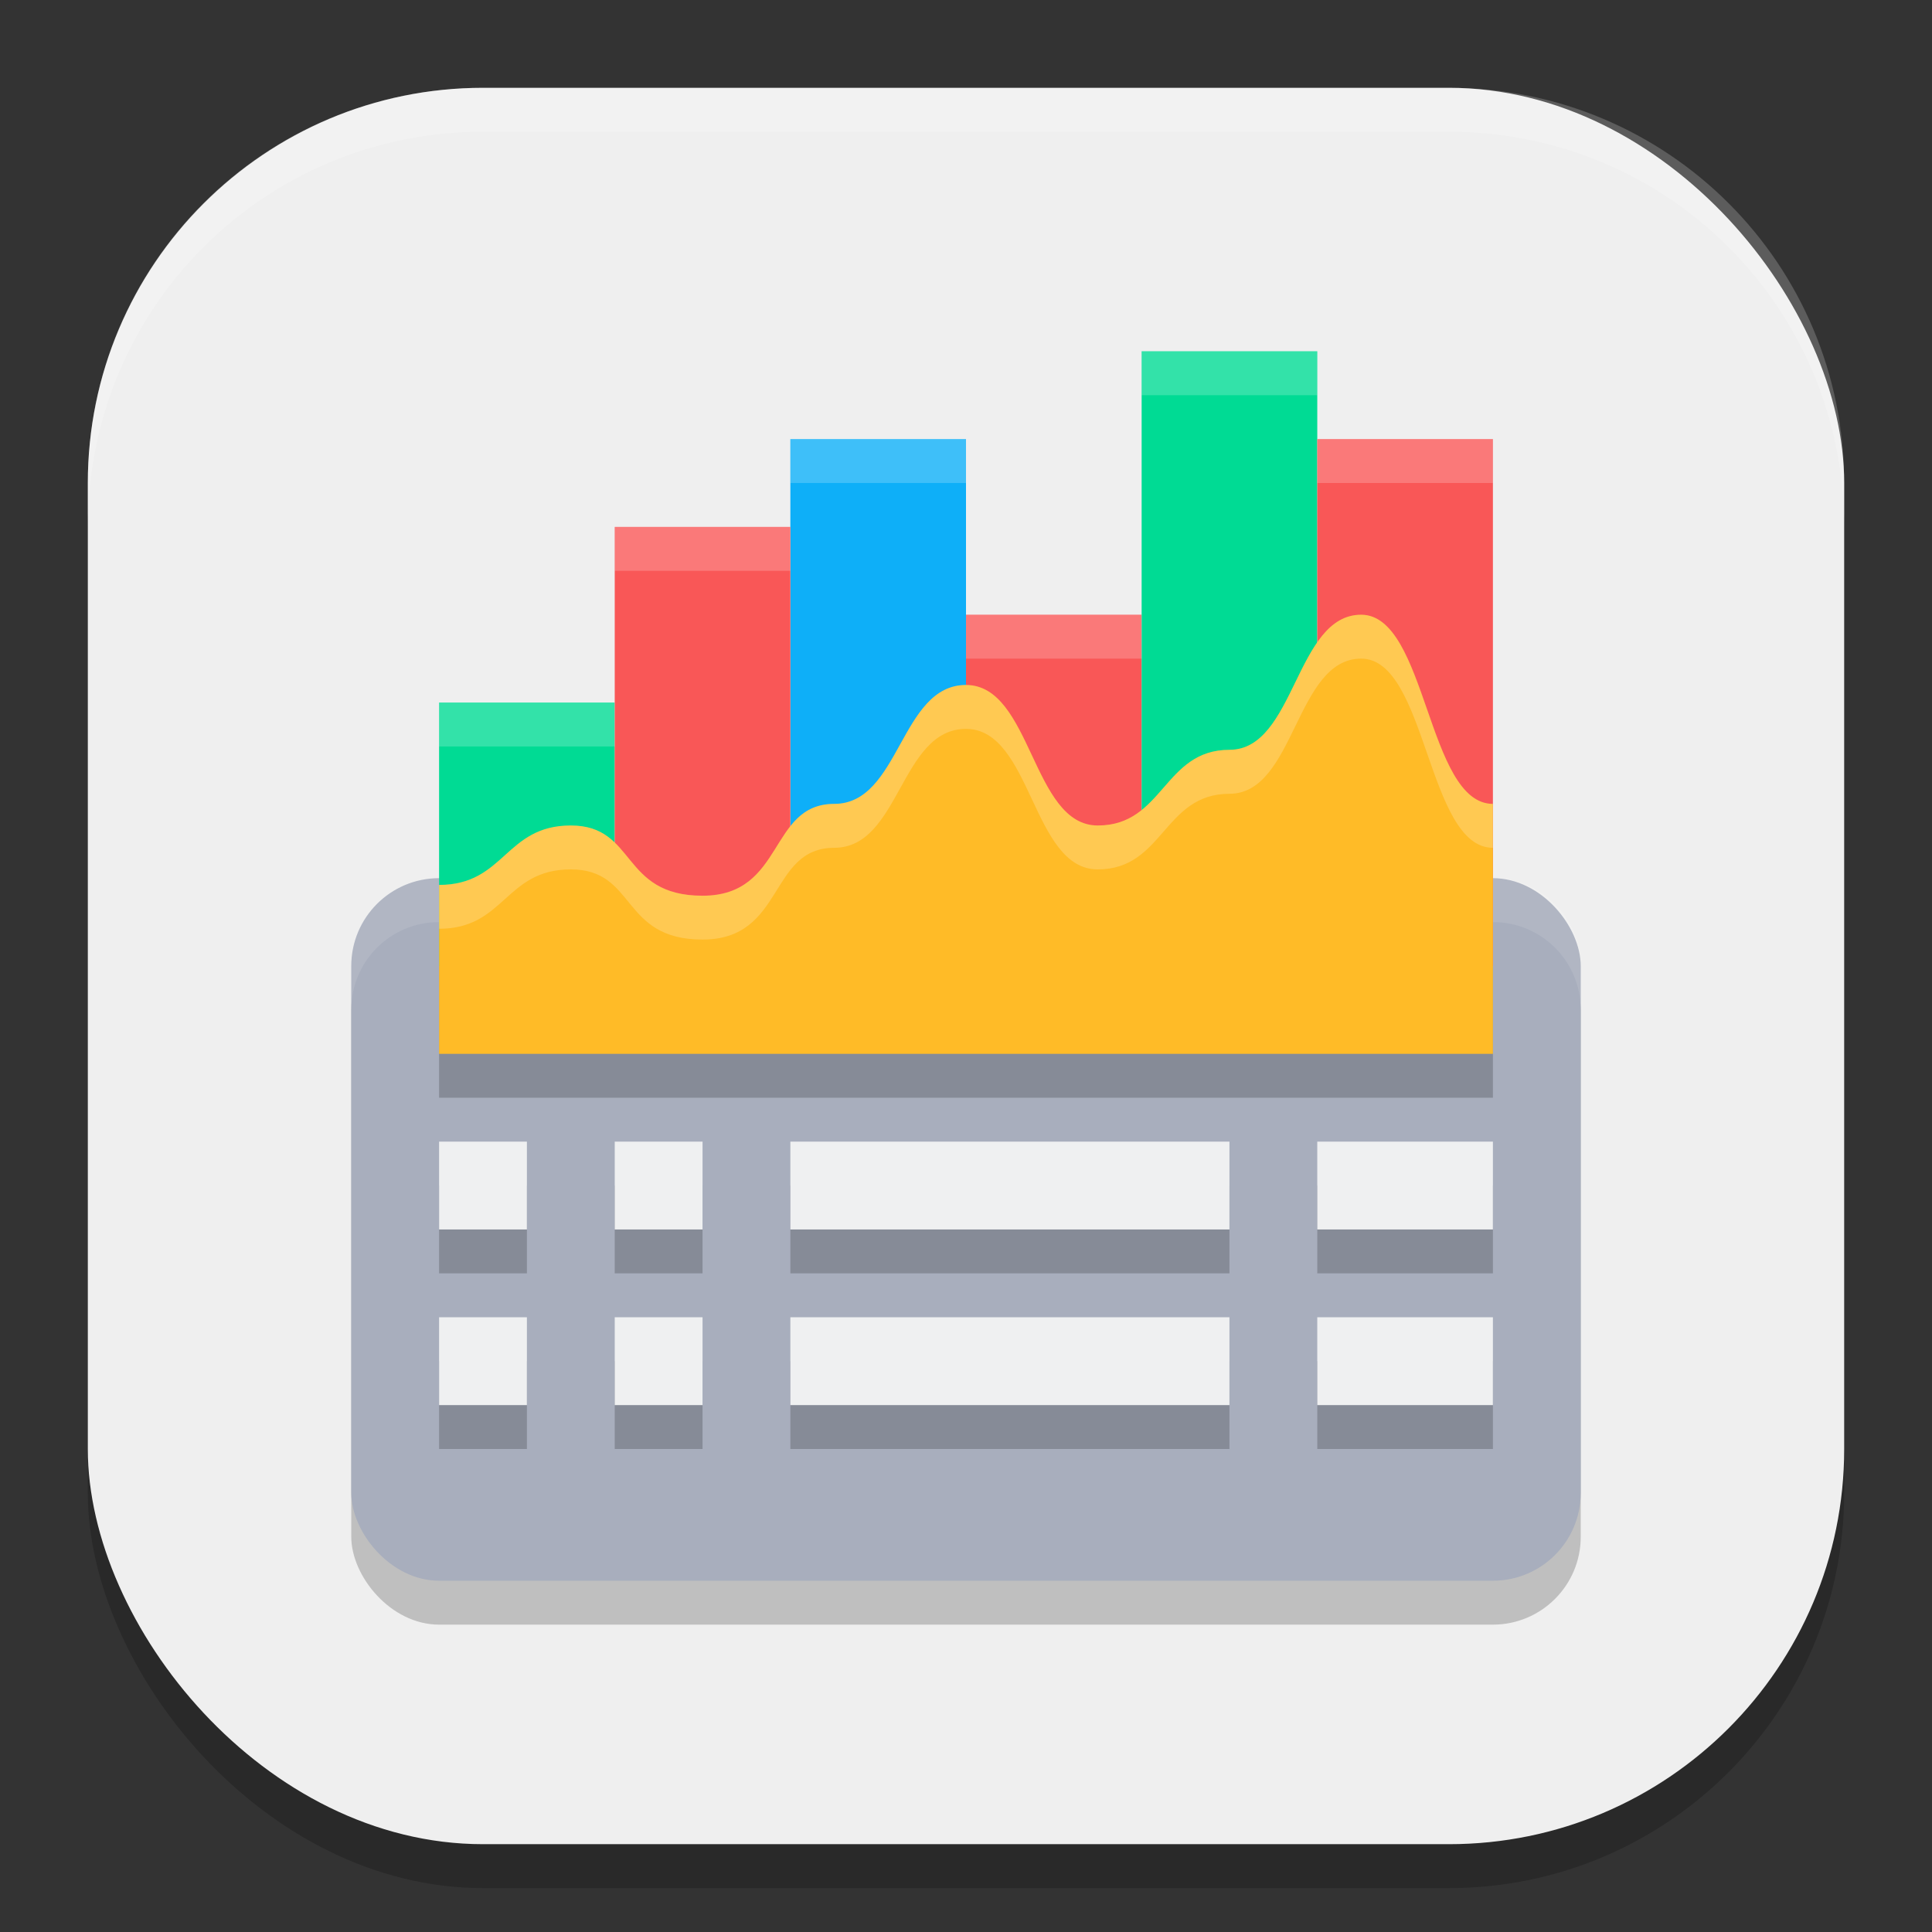 <?xml version="1.0" encoding="UTF-8" standalone="no"?>
<!-- Created with Inkscape (http://www.inkscape.org/) -->

<svg
   width="22"
   height="22"
   viewBox="0 0 22 22"
   version="1.1"
   id="svg5"
   inkscape:version="1.3 (0e150ed6c4, 2023-07-21)"
   sodipodi:docname="sheets.svg"
   xmlns:inkscape="http://www.inkscape.org/namespaces/inkscape"
   xmlns:sodipodi="http://sodipodi.sourceforge.net/DTD/sodipodi-0.dtd"
   xmlns="http://www.w3.org/2000/svg"
   xmlns:svg="http://www.w3.org/2000/svg">
  <rect x="0" y="0" width="22" height="22" fill="#333333" stroke="none"/>
  <sodipodi:namedview
     id="namedview7"
     pagecolor="#ffffff"
     bordercolor="#000000"
     borderopacity="0.25"
     inkscape:showpageshadow="2"
     inkscape:pageopacity="0.0"
     inkscape:pagecheckerboard="0"
     inkscape:deskcolor="#d1d1d1"
     inkscape:document-units="px"
     showgrid="false"
     inkscape:zoom="36.5"
     inkscape:cx="11"
     inkscape:cy="11"
     inkscape:window-width="1850"
     inkscape:window-height="1011"
     inkscape:window-x="70"
     inkscape:window-y="32"
     inkscape:window-maximized="1"
     inkscape:current-layer="svg5" />
  <defs
     id="defs2" />
  <rect
     style="opacity:0.2;fill:#000000;stroke-width:1.429;stroke-linecap:square"
     id="rect234"
     width="20"
     height="20"
     x="1"
     y="1.5"
     ry="4.5" />
  <rect
     style="fill:#efefef;fill-opacity:1;stroke-width:1.429;stroke-linecap:square"
     id="rect396"
     width="20"
     height="20"
     x="1"
     y="1"
     ry="4.5" />
  <rect
     style="opacity:0.2;fill:#000000;fill-opacity:1"
     id="rect3"
     width="14"
     height="8"
     x="4"
     y="10.5"
     ry="1" />
  <rect
     style="fill:#a8aebd;fill-opacity:1;stroke-width:1.528;stroke-linecap:round;stroke-linejoin:round;paint-order:stroke fill markers"
     id="rect14869"
     width="14"
     height="8"
     x="4"
     y="10"
     ry="1" />
  <path
     id="rect4"
     style="opacity:0.1;fill:#ffffff;fill-opacity:1"
     d="m 5,10 c -0.554,0 -1,0.446 -1,1 v 0.5 c 0,-0.554 0.446,-1 1,-1 h 12 c 0.554,0 1,0.446 1,1 V 11 c 0,-0.554 -0.446,-1 -1,-1 z" />
  <path
     d="M 5,12.5 V 10.577 C 5.75,10.577 5.75,9.9 6.5,9.9 7.25,9.9 7.062,10.7 8,10.7 8.938,10.7 8.75,9.654 9.5,9.654 10.25,9.654 10.25,8.3 11,8.3 c 0.75,0 0.75,1.6 1.5,1.6 C 13.25,9.9 13.25,9.038 14,9.038 14.75,9.038 14.75,7.5 15.5,7.5 c 0.75,0 0.75,2.154 1.5,2.154 V 12.5 Z"
     style="opacity:0.2;fill:#000000;fill-opacity:1;stroke-width:0.894"
     id="path524-7" />
  <path
     d="m 5,13.5 v 1 h 1 v -1 z m 2,0 v 1 h 1 v -1 z m 2,0 v 1 h 5 v -1 z m 6,0 v 1 h 2 v -1 z m -10,2 v 1 h 1 v -1 z m 2,0 v 1 h 1 v -1 z m 2,0 v 1 h 5 v -1 z m 6,0 v 1 h 2 v -1 z"
     style="opacity:0.2;fill:#000000;fill-opacity:1;stroke-width:1.155;stroke-linecap:round;stroke-linejoin:round;paint-order:stroke fill markers"
     id="path1-1" />
  <path
     d="m 5,13 v 1 h 1 v -1 z m 2,0 v 1 h 1 v -1 z m 2,0 v 1 h 5 v -1 z m 6,0 v 1 h 2 V 13 Z M 5,15 v 1 h 1 v -1 z m 2,0 v 1 h 1 v -1 z m 2,0 v 1 h 5 v -1 z m 6,0 v 1 h 2 v -1 z"
     style="fill:#eff0f1;fill-opacity:1;stroke-width:1.155;stroke-linecap:round;stroke-linejoin:round;paint-order:stroke fill markers"
     id="path1-9" />
  <rect
     style="fill:#00db94;fill-opacity:1;stroke-width:0.769;stroke-linecap:round;stroke-linejoin:round;paint-order:stroke fill markers"
     id="rect601"
     width="2"
     height="3"
     x="5"
     y="8" />
  <rect
     style="fill:#0eaff8;fill-opacity:1;stroke-width:3.919;stroke-linecap:round;stroke-linejoin:round;paint-order:stroke fill markers"
     id="rect603"
     width="2"
     height="6"
     x="9"
     y="5" />
  <rect
     style="fill:#f95757;fill-opacity:1;stroke-width:3.252;stroke-linecap:round;stroke-linejoin:round;paint-order:stroke fill markers"
     id="rect605"
     width="2"
     height="5"
     x="7"
     y="6" />
  <rect
     style="fill:#f95757;fill-opacity:1;stroke-width:2.798;stroke-linecap:round;stroke-linejoin:round;paint-order:stroke fill markers"
     id="rect607"
     width="2"
     height="4"
     x="11"
     y="7" />
  <rect
     style="fill:#00db94;fill-opacity:1;stroke-width:2.301;stroke-linecap:round;stroke-linejoin:round;paint-order:stroke fill markers"
     id="rect609"
     width="2"
     height="7"
     x="13"
     y="4" />
  <rect
     style="fill:#f95757;fill-opacity:1;stroke-width:0.913;stroke-linecap:round;stroke-linejoin:round;paint-order:stroke fill markers"
     id="rect1012"
     width="2"
     height="6"
     x="15"
     y="5" />
  <path
     d="M 5,12 V 10.077 C 5.75,10.077 5.75,9.4 6.5,9.4 c 0.75,0 0.562,0.8 1.5,0.8 0.938,0 0.75,-1.046 1.5,-1.046 0.75,0 0.75,-1.354 1.5,-1.354 C 11.75,7.8 11.75,9.4 12.5,9.4 13.25,9.4 13.25,8.538 14,8.538 14.75,8.538 14.75,7 15.5,7 16.25,7 16.25,9.154 17,9.154 V 12 Z"
     style="fill:#ffbb27;fill-opacity:1;stroke-width:0.894"
     id="path524" />
  <path
     id="path1"
     style="opacity:0.2;fill:#ffffff;fill-opacity:1;stroke-width:0.894"
     d="m 15.5,7 c -0.75,0 -0.75,1.539 -1.5,1.539 -0.75,0 -0.75,0.861 -1.5,0.861 -0.75,0 -0.75,-1.6 -1.5,-1.6 -0.75,10e-8 -0.75,1.354 -1.5,1.354 -0.75,0 -0.562,1.045 -1.5,1.045 -0.937,0 -0.75,-0.799 -1.5,-0.799 -0.75,0 -0.75,0.676 -1.5,0.676 v 0.5 c 0.75,0 0.75,-0.676 1.5,-0.676 0.75,0 0.563,0.799 1.5,0.799 0.938,0 0.75,-1.045 1.5,-1.045 0.75,0 0.75,-1.354 1.5,-1.354 0.75,0 0.75,1.6 1.5,1.6 0.75,0 0.75,-0.861 1.5,-0.861 0.75,0 0.75,-1.539 1.5,-1.539 0.75,0 0.75,2.154 1.5,2.154 v -0.5 C 16.25,9.154 16.25,7 15.5,7 Z" />
  <path
     id="rect2"
     style="opacity:0.2;fill:#ffffff;fill-opacity:1"
     d="m 13,4 v 0.5 h 2 V 4 Z M 9,5 v 0.5 h 2 V 5 Z m 6,0 v 0.5 h 2 V 5 Z M 7,6 V 6.5 H 9 V 6 Z m 4,1 v 0.5 h 2 V 7 Z M 5,8 V 8.5 H 7 V 8 Z" />
  <path
     id="path1040"
     style="opacity:0.2;fill:#ffffff;stroke-width:4;stroke-linecap:square"
     d="M 5.5,1 C 3.007,1 1,3.007 1,5.5 V 6 C 1,3.507 3.007,1.5 5.5,1.5 h 11 C 18.993,1.5 21,3.507 21,6 V 5.5 C 21,3.007 18.993,1 16.5,1 Z" />
</svg>
